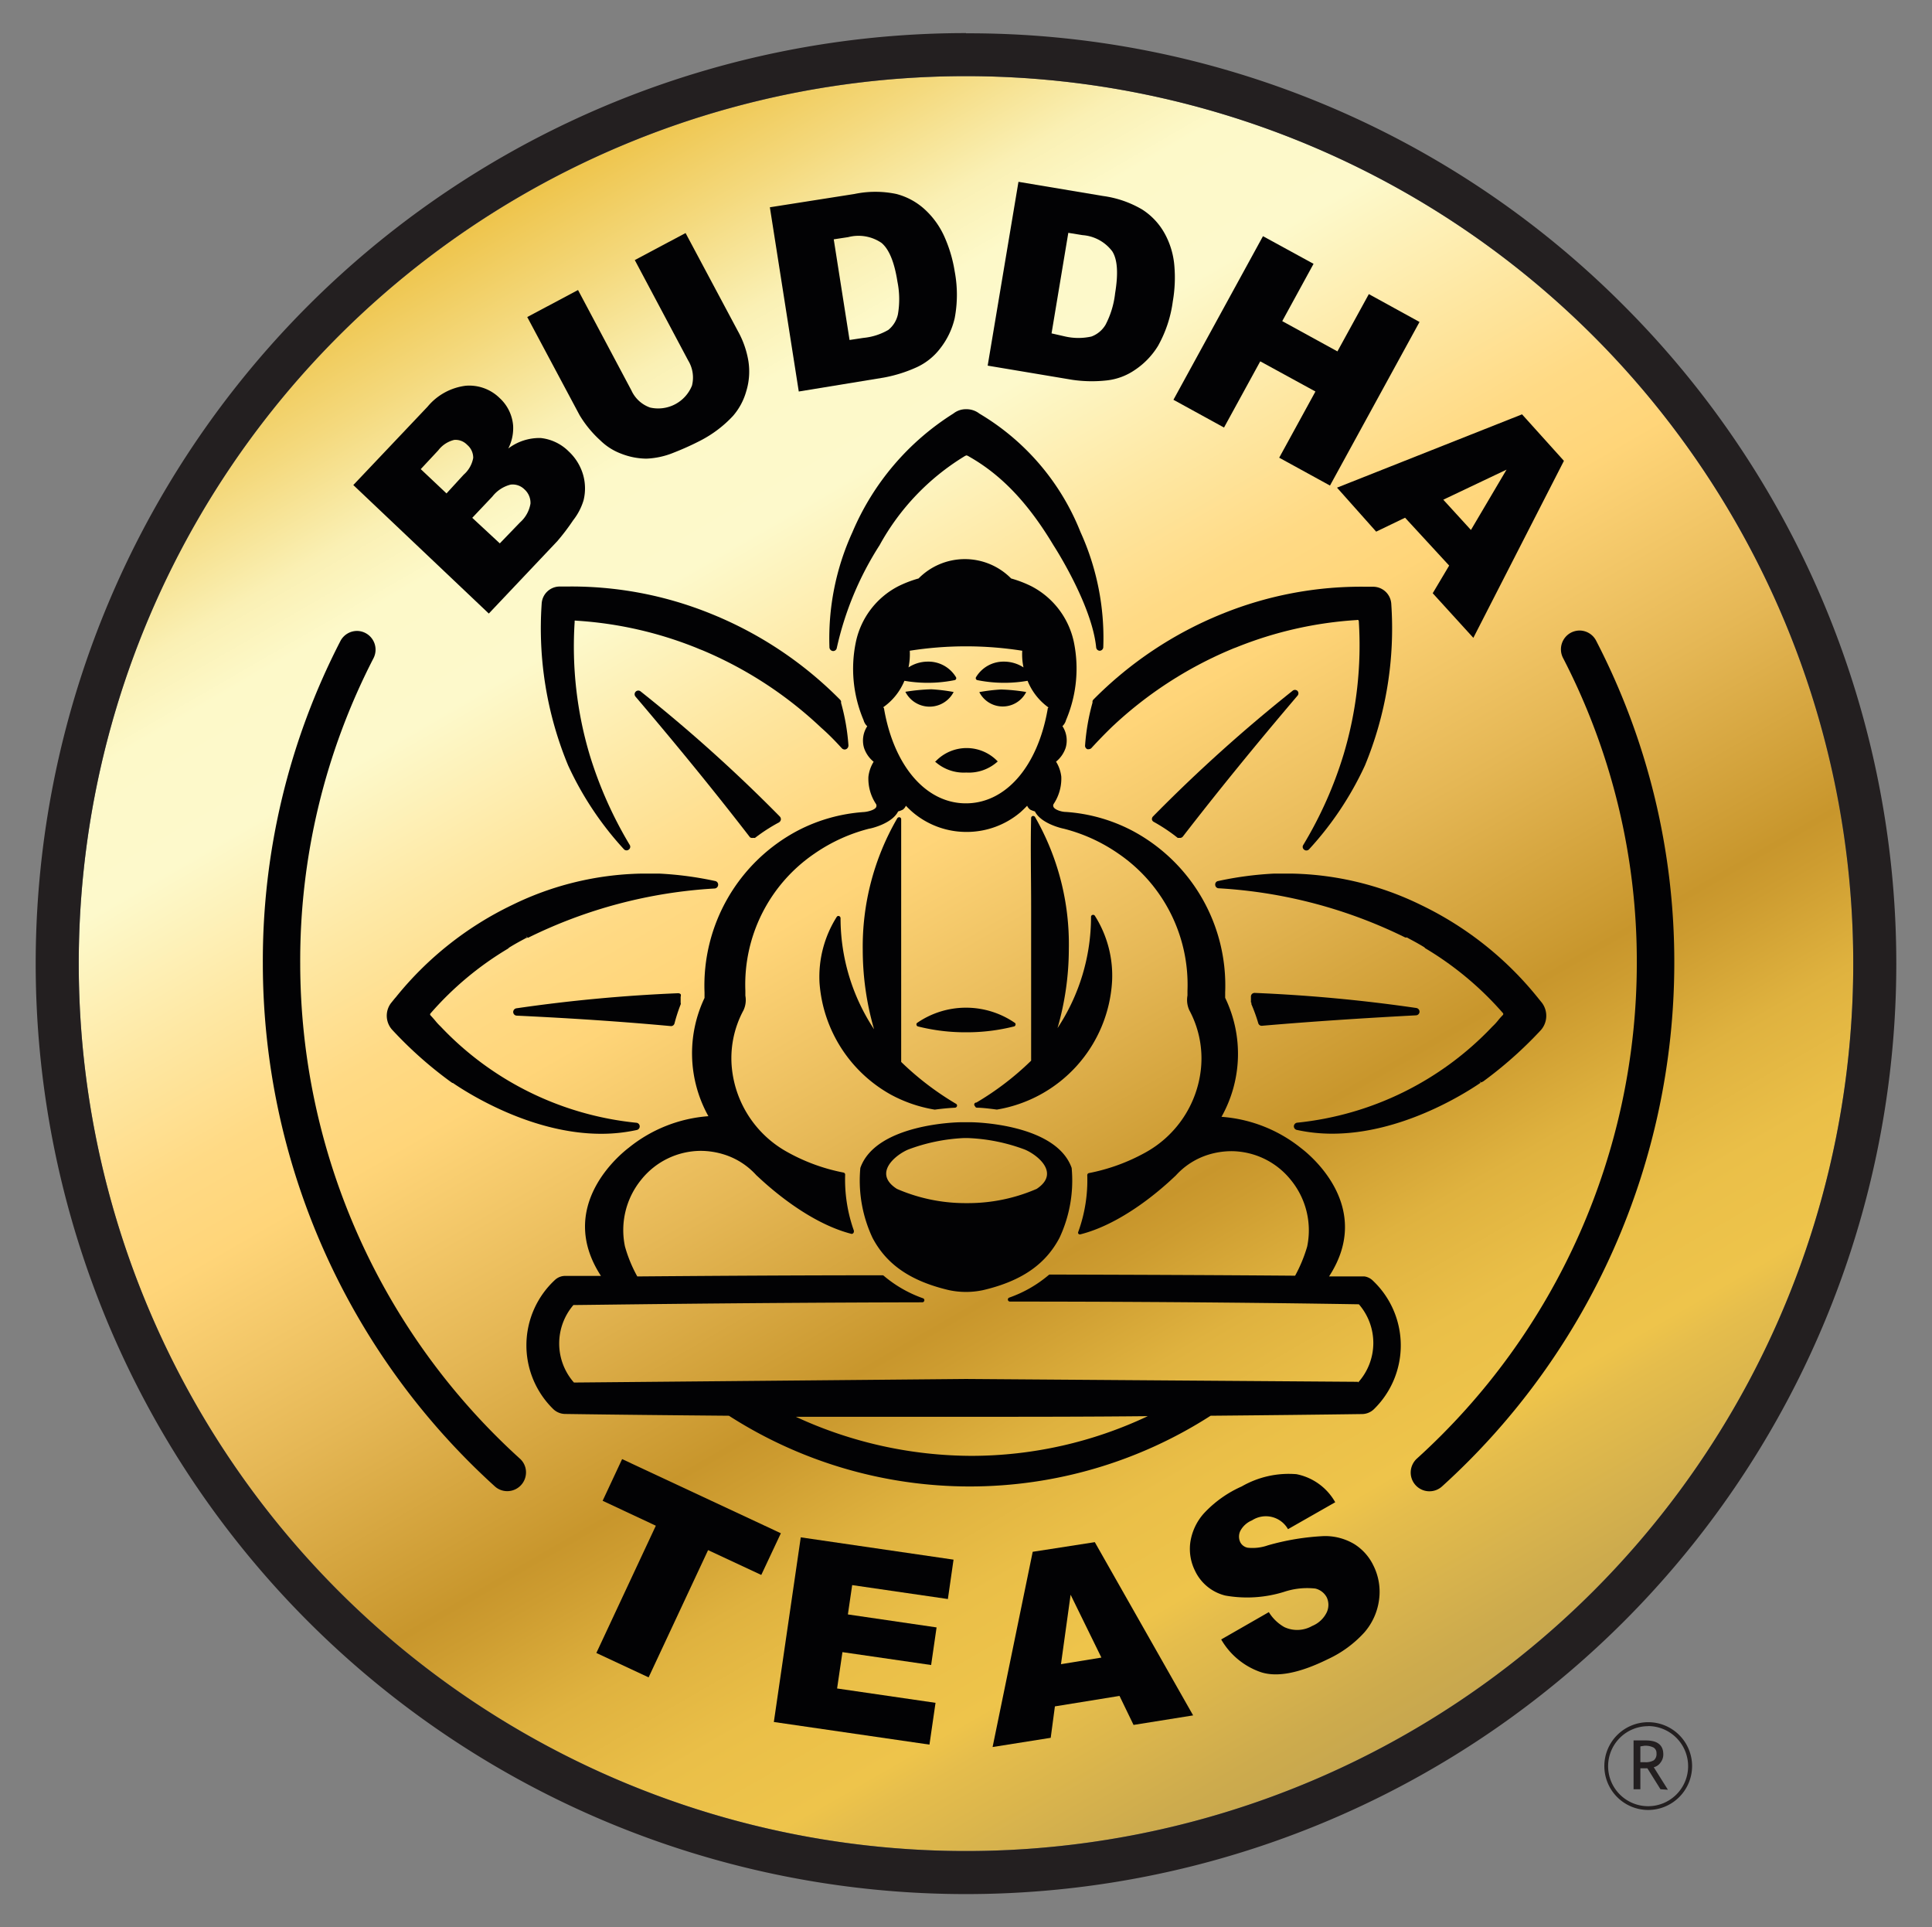 <svg xmlns="http://www.w3.org/2000/svg" xmlns:xlink="http://www.w3.org/1999/xlink" viewBox="0 0 184.5 184"><rect x="0" y="0" width="184.5" height="184" fill="#808080" stroke="none"/><defs><style>.a{fill:url(#a);}.b{fill:#231f20;}.c{fill:#020204;}</style><linearGradient id="a" x1="49.88" y1="18.61" x2="134.62" y2="165.39" gradientUnits="userSpaceOnUse"><stop offset="0" stop-color="#eec44b"/><stop offset="0.06" stop-color="#f4d97d"/><stop offset="0.12" stop-color="#faf0b4"/><stop offset="0.16" stop-color="#fdf9c9"/><stop offset="0.23" stop-color="#fdf9cb"/><stop offset="0.31" stop-color="#fee8a4"/><stop offset="0.38" stop-color="#ffda85"/><stop offset="0.43" stop-color="#ffd579"/><stop offset="0.55" stop-color="#e5b755"/><stop offset="0.67" stop-color="#c8962c"/><stop offset="0.69" stop-color="#cd9c30"/><stop offset="0.75" stop-color="#dfb23f"/><stop offset="0.81" stop-color="#eabf48"/><stop offset="0.87" stop-color="#eec44b"/><stop offset="0.89" stop-color="#e5bd4c"/><stop offset="0.97" stop-color="#cdab4d"/><stop offset="1" stop-color="#c7a74e"/></linearGradient></defs><circle class="a" cx="92.25" cy="92" r="84.73"/><path class="b" d="M92.25,7.27A84.73,84.73,0,1,1,7.52,92,84.72,84.72,0,0,1,92.25,7.27m0-4.11A88.84,88.84,0,0,0,29.43,154.82,88.84,88.84,0,0,0,155.07,29.18a88.26,88.26,0,0,0-62.82-26Z"/><path class="c" d="M53.21,51.68a20.88,20.88,0,0,0,1.52-2,5.77,5.77,0,0,0,1-1.92,4.74,4.74,0,0,0-.06-2.48,4.92,4.92,0,0,0-1.36-2.18,4.45,4.45,0,0,0-2.68-1.28,4.93,4.93,0,0,0-3.09,1A4.28,4.28,0,0,0,49,40.61,4,4,0,0,0,47.71,38a4.14,4.14,0,0,0-3.24-1.17,5.63,5.63,0,0,0-3.64,2l-7.09,7.48L46.68,58.58ZM42.64,47.11l-2.46-2.32L41.85,43a2.71,2.71,0,0,1,1.53-1,1.53,1.53,0,0,1,1.23.47,1.61,1.61,0,0,1,.58,1.25,2.77,2.77,0,0,1-.91,1.6Zm4.38.3a3.21,3.21,0,0,1,1.74-1.14,1.59,1.59,0,0,1,1.32.45,1.73,1.73,0,0,1,.58,1.36,3.08,3.08,0,0,1-1,1.8l-1.93,2L45.1,49.44Z"/><path class="c" d="M57.33,42.05a5.68,5.68,0,0,0,2,1.27,6.76,6.76,0,0,0,2.39.47,7.61,7.61,0,0,0,2.61-.57,26.74,26.74,0,0,0,2.59-1.17A11.35,11.35,0,0,0,70,39.71a6.09,6.09,0,0,0,1.26-2.34,6.42,6.42,0,0,0,.21-2.89,8.81,8.81,0,0,0-1-2.86l-5-9.37-4.85,2.58,5.1,9.59a3.12,3.12,0,0,1,.36,2.4,3.48,3.48,0,0,1-4,2.09,3.08,3.08,0,0,1-1.78-1.63l-5.1-9.59-4.85,2.58,5,9.37A10.65,10.65,0,0,0,57.33,42.05Z"/><path class="c" d="M84.4,36.05a13.43,13.43,0,0,0,3.17-1,5.93,5.93,0,0,0,2.22-1.79,7.35,7.35,0,0,0,1.38-2.88,12,12,0,0,0,0-4.47,13.15,13.15,0,0,0-1-3.35A7.9,7.9,0,0,0,88.32,20a6.4,6.4,0,0,0-2.72-1.48,9.77,9.77,0,0,0-4,0l-8.08,1.27,2.76,17.59ZM81,22.64a3.9,3.9,0,0,1,3.18.55c.72.6,1.23,1.83,1.52,3.69A8.49,8.49,0,0,1,85.75,30a2.6,2.6,0,0,1-.92,1.5,5.81,5.81,0,0,1-2.37.76l-1.33.2-1.51-9.61Z"/><path class="c" d="M105.7,36.32a5.87,5.87,0,0,0,2.68-1,7.38,7.38,0,0,0,2.21-2.3A11.87,11.87,0,0,0,112,28.77a13.24,13.24,0,0,0,.14-3.48,7.66,7.66,0,0,0-.92-3A6.36,6.36,0,0,0,109.07,20a10,10,0,0,0-3.75-1.29l-8.06-1.35L94.32,34.91l8.06,1.35A12.91,12.91,0,0,0,105.7,36.32Zm-5.28-4.49,1.6-9.6,1.36.22A3.91,3.91,0,0,1,106.22,24c.5.79.58,2.11.27,4a8.53,8.53,0,0,1-.91,3,2.62,2.62,0,0,1-1.35,1.13,5.73,5.73,0,0,1-2.49,0Z"/><polygon class="c" points="116.89 40.82 120.35 34.5 125.62 37.38 122.16 43.7 127.01 46.36 135.56 30.74 130.72 28.08 127.72 33.55 122.45 30.66 125.44 25.19 120.61 22.55 112.06 38.17 116.89 40.82"/><path class="c" d="M131.42,50.76l2.76-1.33L138.39,54l-1.57,2.64,3.88,4.26L149.35,44l-4-4.44-17.67,7Zm12.45-5.92-3.4,5.76-2.64-2.89Z"/><polygon class="c" points="59.41 139.31 57.55 143.29 62.63 145.67 56.95 157.82 61.94 160.15 67.62 148 72.7 150.37 74.57 146.39 59.41 139.31"/><polygon class="c" points="73.9 164.41 88.76 166.57 89.34 162.58 79.94 161.21 80.45 157.74 88.92 158.97 89.44 155.38 80.97 154.14 81.38 151.34 90.52 152.67 91.06 148.91 76.47 146.78 73.9 164.41"/><path class="c" d="M98.62,148.16,94.79,166.8l5.55-.88.4-3,6.17-1,1.34,2.77,5.69-.91-9.39-16.54Zm2.7,10.73.92-6.63,2.94,6Z"/><path class="c" d="M129.34,147.43a5.44,5.44,0,0,0-2.91-.77,23.49,23.49,0,0,0-5.34.88,4.41,4.41,0,0,1-1.94.23,1,1,0,0,1-.7-.51,1.25,1.25,0,0,1,0-1.1,2.21,2.21,0,0,1,1.11-1A2.43,2.43,0,0,1,123,146l4.51-2.57a5.46,5.46,0,0,0-3.7-2.68,9,9,0,0,0-5.23,1.17,11,11,0,0,0-3.61,2.57,5.3,5.3,0,0,0-1.3,2.78,4.67,4.67,0,0,0,.44,2.68,4.34,4.34,0,0,0,2.91,2.39,11.9,11.9,0,0,0,5.59-.35,7,7,0,0,1,3-.32,1.67,1.67,0,0,1,1.09.84,1.7,1.7,0,0,1,0,1.43,2.66,2.66,0,0,1-1.39,1.3,2.89,2.89,0,0,1-2.66.11,4.11,4.11,0,0,1-1.48-1.43l-4.55,2.61a7,7,0,0,0,3.75,3.11q2.34.79,6.42-1.22a10.86,10.86,0,0,0,3.51-2.57,5.92,5.92,0,0,0,1.4-3.14,5.6,5.6,0,0,0-.55-3.25A4.93,4.93,0,0,0,129.34,147.43Z"/><path class="c" d="M28.67,92a63,63,0,0,1,7-29.16,1.79,1.79,0,0,0-.77-2.4,1.76,1.76,0,0,0-.81-.2,1.79,1.79,0,0,0-1.6,1A66.59,66.59,0,0,0,25.1,92a67.41,67.41,0,0,0,22.14,49.9,1.75,1.75,0,0,0,1.2.47,1.79,1.79,0,0,0,1.79-1.87,1.74,1.74,0,0,0-.59-1.24A63.88,63.88,0,0,1,28.67,92Z"/><path class="c" d="M152.44,61.2a1.79,1.79,0,0,0-1.59-1,1.84,1.84,0,0,0-.82.2,1.8,1.8,0,0,0-.77,2.41A63,63,0,0,1,156.31,92a63.84,63.84,0,0,1-21,47.26,1.82,1.82,0,0,0-.59,1.24,1.79,1.79,0,0,0,3,1.41A67.46,67.46,0,0,0,159.89,92,66.67,66.67,0,0,0,152.44,61.2Z"/><path class="c" d="M89.28,72.7a4.09,4.09,0,0,0,3,1.06h0a4.09,4.09,0,0,0,3-1.06,4.09,4.09,0,0,0-5.94,0Z"/><path class="c" d="M91.07,66.07a16.75,16.75,0,0,0-2.14-.26,18.45,18.45,0,0,0-2.47.24A2.59,2.59,0,0,0,91.07,66.07Z"/><path class="c" d="M98,66.07a17.74,17.74,0,0,0-2.4-.24,16.45,16.45,0,0,0-2.08.25A2.51,2.51,0,0,0,98,66.07Z"/><path class="c" d="M81.4,50.82a24.38,24.38,0,0,0-2.19,11,.37.37,0,0,0,.35.34.35.35,0,0,0,.35-.29A30.3,30.3,0,0,1,84,52.05a22.75,22.75,0,0,1,8.08-8.47.66.66,0,0,1,.22-.1.75.75,0,0,1,.24.11c3.09,1.75,5.65,4.44,8.07,8.48,0,0,3.66,5.62,4.07,9.74a.35.35,0,0,0,.34.32h0a.35.35,0,0,0,.34-.34,24.4,24.4,0,0,0-2.18-11,23,23,0,0,0-9.65-11.3,2,2,0,0,0-1.26-.42,1.91,1.91,0,0,0-1.22.41A24.81,24.81,0,0,0,81.4,50.82Z"/><path class="c" d="M119.51,95.74a.37.37,0,0,0,0,.15,16.24,16.24,0,0,1,.65,1.8.34.34,0,0,0,.33.25h0c4.65-.4,9.47-.72,14.74-1a.35.35,0,0,0,.33-.33.36.36,0,0,0-.3-.37,149.56,149.56,0,0,0-15.44-1.44.37.37,0,0,0-.25.09.36.36,0,0,0-.11.25v.57Z"/><path class="c" d="M110.18,78.47A16.53,16.53,0,0,1,112.47,80l.09,0h0l.13,0a.34.34,0,0,0,.27-.13c3.31-4.28,6.89-8.68,10.94-13.44a.34.34,0,0,0,0-.47.35.35,0,0,0-.47,0,147.89,147.89,0,0,0-13.33,12,.36.36,0,0,0-.09.3A.34.34,0,0,0,110.18,78.47Z"/><path class="c" d="M141.63,103.26a38.92,38.92,0,0,0,5.52-4.91,2.07,2.07,0,0,0,.09-2.62l0,0-.43-.53a32.24,32.24,0,0,0-11.1-8.79,29.28,29.28,0,0,0-12.24-3h-1.84a32.77,32.77,0,0,0-5.31.71.33.33,0,0,0-.27.37.34.34,0,0,0,.32.32,46.23,46.23,0,0,1,17.83,4.7l.05,0,.06,0,.06,0,.17.1c.86.45,1.38.77,1.49.84a.32.32,0,0,0,.1.1,30.69,30.69,0,0,1,7.39,6.17.14.14,0,0,1,0,.19,5.93,5.93,0,0,0-.47.53,5.68,5.68,0,0,1-.53.57,29.83,29.83,0,0,1-18.64,9.18.36.36,0,0,0-.32.33.35.35,0,0,0,.28.36,15.65,15.65,0,0,0,3.39.36c6.52,0,12.49-3.72,14.16-4.86l0,0-.11-.17.15.14Z"/><path class="c" d="M65,94.92a.35.35,0,0,0-.25-.09,150.07,150.07,0,0,0-15.44,1.44.36.36,0,0,0-.3.37.35.35,0,0,0,.33.33c5.27.25,10.09.57,14.74,1h0a.34.34,0,0,0,.33-.25A16.09,16.09,0,0,1,65,95.9a.24.24,0,0,0,0-.16v-.57A.36.36,0,0,0,65,94.92Z"/><path class="c" d="M71.9,80,72,80a.45.45,0,0,0,.1,0,16.53,16.53,0,0,1,2.29-1.48.4.4,0,0,0,.18-.26.37.37,0,0,0-.1-.3A146.54,146.54,0,0,0,61.16,66a.35.35,0,0,0-.48.5c4.05,4.76,7.63,9.15,10.94,13.44A.37.37,0,0,0,71.9,80Z"/><path class="c" d="M80.4,71.45a.38.38,0,0,0,.28.11h0a.37.37,0,0,0,.34-.35.36.36,0,0,0,0-.1,20.29,20.29,0,0,0-.7-4l0-.15a.46.46,0,0,0-.09-.15,36.59,36.59,0,0,0-12.31-8.2A35.38,35.38,0,0,0,54.12,56h-.71a1.73,1.73,0,0,0-1.68,1.61,34.17,34.17,0,0,0,2.52,15.46,30.84,30.84,0,0,0,5.32,8,.34.34,0,0,0,.27.12.31.31,0,0,0,.2-.07.33.33,0,0,0,.09-.46,38.62,38.62,0,0,1-3.81-8.56,36.17,36.17,0,0,1-1.44-12.75.18.18,0,0,1,0-.09.3.3,0,0,1,.15,0,36.8,36.8,0,0,1,11.49,2.6l.26.11.31.12a37.82,37.82,0,0,1,11.33,7.39C79.13,70.1,79.77,70.76,80.4,71.45Z"/><path class="c" d="M124.46,80.67a.33.33,0,0,0,.09.46.31.31,0,0,0,.21.07.34.34,0,0,0,.26-.12,31,31,0,0,0,5.33-8,34.26,34.26,0,0,0,2.51-15.46,1.74,1.74,0,0,0-1.7-1.6h-.68a35.26,35.26,0,0,0-13.75,2.58,36.52,36.52,0,0,0-12.31,8.19.46.46,0,0,0-.09.15l0,.15a20.61,20.61,0,0,0-.71,4.1.35.35,0,0,0,.22.34.31.31,0,0,0,.13,0,.36.36,0,0,0,.26-.11c.63-.69,1.27-1.35,1.94-2a38,38,0,0,1,11.33-7.39l.31-.13.27-.1a36.74,36.74,0,0,1,11.48-2.6.2.2,0,0,1,.14,0,.12.12,0,0,1,.06.09,36.33,36.33,0,0,1-1.45,12.74A38.25,38.25,0,0,1,124.46,80.67Z"/><path class="c" d="M68.58,84.49a.35.35,0,0,0-.27-.37A32.87,32.87,0,0,0,63,83.41H61.15a29.26,29.26,0,0,0-12.25,3,32.06,32.06,0,0,0-11.09,8.79c-.15.17-.29.35-.43.52l0,0a2,2,0,0,0,.09,2.62A38.34,38.34,0,0,0,43,103.26l.2.14,0,0h0l.05,0c1.67,1.14,7.64,4.85,14.16,4.85a15.79,15.79,0,0,0,3.39-.36.35.35,0,0,0,0-.69A29.81,29.81,0,0,1,42.07,98a5.19,5.19,0,0,1-.49-.53c-.15-.18-.31-.36-.47-.53a.13.13,0,0,1,0-.18,30.51,30.51,0,0,1,7.39-6.18.52.52,0,0,0,.11-.1c.13-.08.64-.4,1.5-.85l.14-.08.09,0-.08-.18h0l.12.16.06,0a46.16,46.16,0,0,1,17.82-4.7A.36.36,0,0,0,68.58,84.49Z"/><path class="c" d="M85.07,104.51a13.34,13.34,0,0,0,4.17,1.43h.06c.82-.11,1.49-.16,1.91-.18a.22.22,0,0,0,.18-.15.19.19,0,0,0-.09-.22,27.84,27.84,0,0,1-5.24-4c0-2.23,0-4.5,0-6.7,0-1.35,0-2.69,0-4s0-2.68,0-4c0-2.78,0-5.66,0-8.47a.19.19,0,0,0-.15-.19.22.22,0,0,0-.22.09,24.39,24.39,0,0,0-3.3,12.6,27.29,27.29,0,0,0,1.08,7.55,19.22,19.22,0,0,1-3.2-10.62.22.22,0,0,0-.15-.19.19.19,0,0,0-.22.09,10.7,10.7,0,0,0-1.64,6.26A13.31,13.31,0,0,0,85.07,104.51Z"/><path class="c" d="M130.31,121.87h-.48l-2.91,0c4.3-6.61-1.79-11.58-2.66-12.24l0,0h0a13.73,13.73,0,0,0-7.61-3A12.28,12.28,0,0,0,117,95.27c0-.17,0-.35,0-.53a16.73,16.73,0,0,0-8.93-15.46,16,16,0,0,0-6.3-1.76c-.37,0-1-.19-1.15-.45a.3.3,0,0,1,0-.31,4.38,4.38,0,0,0,.73-2.61,3.45,3.45,0,0,0-.5-1.43,2.89,2.89,0,0,0,.92-1.33,2.49,2.49,0,0,0-.31-2.06l0,0h0l0,0h0a1.23,1.23,0,0,0,.34-.57h0a12.56,12.56,0,0,0,.75-7.46,7.83,7.83,0,0,0-4.06-5.33,11,11,0,0,0-1.93-.74,6.21,6.21,0,0,0-8.84,0,11,11,0,0,0-1.93.74,7.79,7.79,0,0,0-4.06,5.34,12.53,12.53,0,0,0,.74,7.45h0a1.2,1.2,0,0,0,.35.58l0,0h0l0,0a2.49,2.49,0,0,0-.31,2.06,2.89,2.89,0,0,0,.92,1.33,3.44,3.44,0,0,0-.5,1.44,4.37,4.37,0,0,0,.73,2.6.32.32,0,0,1,0,.31c-.15.26-.78.42-1.15.45a16,16,0,0,0-6.3,1.76,16.73,16.73,0,0,0-8.93,15.46l0,.53a12.32,12.32,0,0,0,.37,11.29,13.69,13.69,0,0,0-7.59,3l0,0c-.8.61-7,5.6-2.67,12.25l-2.9,0h-.5a1.43,1.43,0,0,0-1,.39,8.51,8.51,0,0,0-.14,12.34,1.66,1.66,0,0,0,1.12.45c4.8.07,9.92.12,15.64.17a42.55,42.55,0,0,0,46,0c5.51-.05,10.1-.1,14.46-.16a1.66,1.66,0,0,0,1.12-.45,8.51,8.51,0,0,0-.14-12.34A1.45,1.45,0,0,0,130.31,121.87Zm-32-57.06ZM86.37,65a13,13,0,0,0,4.78-.06.19.19,0,0,0,.14-.29,3.07,3.07,0,0,0-2.71-1.48,3.38,3.38,0,0,0-1.82.55,6.06,6.06,0,0,0,.12-1.59,34.54,34.54,0,0,1,10.74,0,6.06,6.06,0,0,0,.12,1.59,3.42,3.42,0,0,0-1.84-.55,3.06,3.06,0,0,0-2.69,1.48.19.19,0,0,0,.14.29,13,13,0,0,0,4.78.06,5.78,5.78,0,0,0,2,2.55.16.16,0,0,0-.08.15c-.95,5.48-4,9-7.81,9v.2h0v-.2h0c-3.8,0-6.86-3.54-7.81-9a.2.2,0,0,0-.09-.17A5.78,5.78,0,0,0,86.37,65ZM92.84,139A40.13,40.13,0,0,1,76,135.27c5.68,0,11,0,16.22,0,5.75,0,11.6,0,17.39-.06A39.48,39.48,0,0,1,92.84,139Zm-.6-7.14Zm37.45.07-37.44-.27h0L54.81,132a5.64,5.64,0,0,1-.05-7.4c1.23,0,14.92-.22,33.33-.26a.2.2,0,0,0,.07-.38,11.91,11.91,0,0,1-3.76-2.15.19.19,0,0,0-.13-.05h0c-8.15,0-16,.05-23.41.11l0,0A13.1,13.1,0,0,1,59.68,119a7.61,7.61,0,0,1,1.55-6.36,7.32,7.32,0,0,1,5.69-2.76,7.53,7.53,0,0,1,2.2.34,6.94,6.94,0,0,1,3.12,2c.05,0,4.36,4.39,9.09,5.59h0a.22.22,0,0,0,.21-.2.28.28,0,0,0,0-.12,14.51,14.51,0,0,1-.83-5.34.2.2,0,0,0-.17-.2A18,18,0,0,1,75.2,110a10.33,10.33,0,0,1-5.3-7.94A9.62,9.62,0,0,1,71,96.46a2.31,2.31,0,0,0,.18-1.4c0-.15,0-.3,0-.47a15.12,15.12,0,0,1,6.6-13.09A16.17,16.17,0,0,1,83,79.12c.09,0,2.17-.45,2.77-1.65a2.2,2.2,0,0,0,.45-.17.92.92,0,0,0,.29-.37c.21.22.43.43.65.62a7.91,7.91,0,0,0,5.13,1.88h.05a7.93,7.93,0,0,0,5.11-1.88c.21-.19.43-.4.64-.62a.92.92,0,0,0,.29.37,2.2,2.2,0,0,0,.45.17c.6,1.2,2.68,1.64,2.75,1.65a16.08,16.08,0,0,1,5.22,2.38,15.15,15.15,0,0,1,6.6,13.09c0,.17,0,.32,0,.46a2.34,2.34,0,0,0,.18,1.41,9.7,9.7,0,0,1,1.1,5.64,10.35,10.35,0,0,1-5.3,7.94A18.31,18.31,0,0,1,104,112a.2.2,0,0,0-.17.2,14.46,14.46,0,0,1-.85,5.39.2.2,0,0,0,0,.2.19.19,0,0,0,.2.06c4.73-1.2,9-5.55,9.09-5.6a7,7,0,0,1,3.11-2,7.59,7.59,0,0,1,2.2-.34,7.32,7.32,0,0,1,5.7,2.76,7.59,7.59,0,0,1,1.55,6.35,13.88,13.88,0,0,1-1.15,2.78l0,0c-7.38-.06-15.26-.09-23.41-.11h0a.19.19,0,0,0-.13.05,11.91,11.91,0,0,1-3.76,2.15.2.2,0,0,0-.13.22.2.2,0,0,0,.2.16c18.41,0,32.09.24,33.32.26A5.63,5.63,0,0,1,129.69,132Z"/><path class="c" d="M93.11,105.61a.2.2,0,0,0,.18.15c.42,0,1.09.07,1.91.18h0a13.19,13.19,0,0,0,11-12.25,10.68,10.68,0,0,0-1.64-6.25.2.2,0,0,0-.22-.09.19.19,0,0,0-.15.19,19.27,19.27,0,0,1-3.2,10.62,27.35,27.35,0,0,0,1.08-7.55A24.39,24.39,0,0,0,98.84,78a.23.23,0,0,0-.23-.09.2.2,0,0,0-.14.19c-.07,2.81,0,5.68,0,8.46,0,1.35,0,2.7,0,4s0,2.68,0,4c0,2.2,0,4.48,0,6.71a27.44,27.44,0,0,1-5.23,4A.19.19,0,0,0,93.11,105.61Z"/><path class="c" d="M87.66,98a18.44,18.44,0,0,0,4.59.56h0A18.42,18.42,0,0,0,96.84,98a.19.19,0,0,0,.14-.16.17.17,0,0,0-.08-.19,8.23,8.23,0,0,0-9.3,0,.17.17,0,0,0-.08.19A.19.19,0,0,0,87.66,98Z"/><path class="c" d="M101.18,118.18h0v0a12.88,12.88,0,0,0,1.16-6.67c-1.51-4.27-9.51-4.36-9.51-4.36H92.7l-.45,0-.45,0h-.13s-8,.09-9.51,4.36a12.88,12.88,0,0,0,1.16,6.67v0h0c1.26,2.39,3.42,4.09,7.31,5a7.8,7.8,0,0,0,3.24,0C97.76,122.27,99.92,120.57,101.18,118.18ZM99,113.51a16.45,16.45,0,0,1-6.46,1.36h0l-.22,0-.22,0h0a16.4,16.4,0,0,1-6.45-1.36c-2.33-1.49-.11-3.26,1.09-3.76A17.34,17.34,0,0,1,92,108.66l.24,0,.24,0a17.34,17.34,0,0,1,5.37,1.09C99.06,110.25,101.28,112,99,113.51Z"/><path class="b" d="M158.57,170.83l-1.25-2-.67,0v2H156v-4.66l.49,0,.67,0c1.12,0,1.68.44,1.68,1.33a1.24,1.24,0,0,1-.27.79,1.1,1.1,0,0,1-.64.44l1.35,2.15Zm-1.92-4.09v1.51l.44,0a1.54,1.54,0,0,0,.84-.18.76.76,0,0,0,.26-.66.61.61,0,0,0-.28-.56,1.71,1.71,0,0,0-.89-.17Z"/><path class="b" d="M157.4,172.81a4.19,4.19,0,1,1,4.19-4.19A4.2,4.2,0,0,1,157.4,172.81Zm0-8a3.82,3.82,0,1,0,3.81,3.82A3.83,3.83,0,0,0,157.4,164.8Z"/></svg>